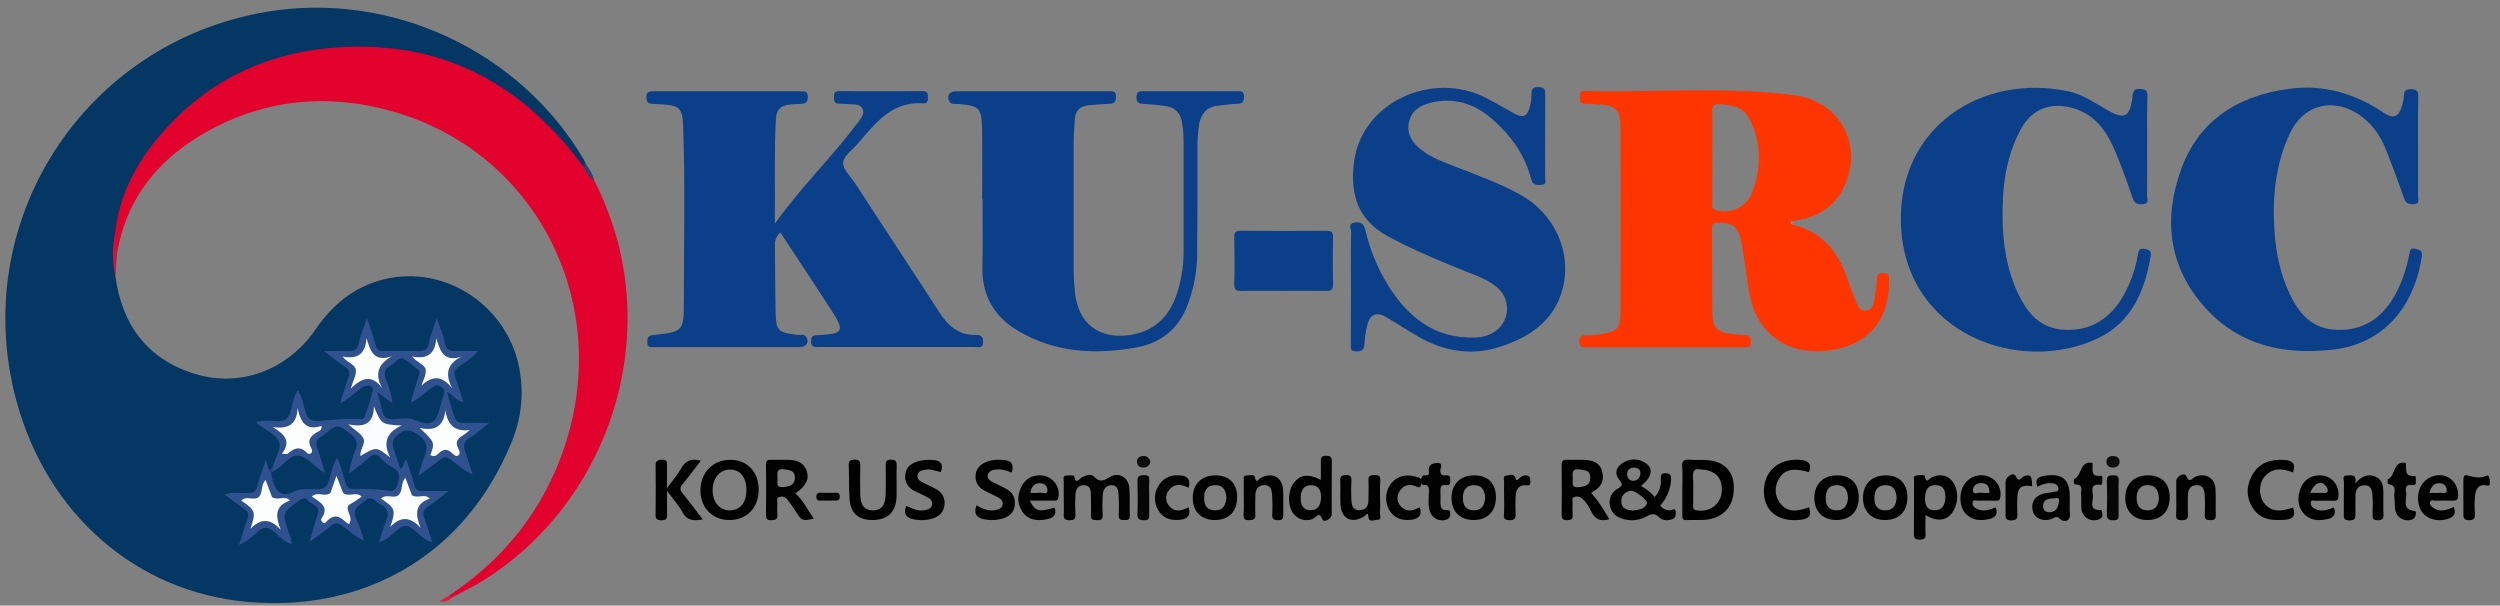 <svg width="161" height="39" viewBox="0 0 161 39" fill="none" xmlns="http://www.w3.org/2000/svg">
<rect x="0" y="0" width="161" height="39" fill="#808080" stroke="none"/>
<g clip-path="url(#clip0_267_35527)">
<path d="M7.431 17.798C7.864 20.936 9.492 23.14 12.562 24.081C15.498 24.981 18.542 23.816 20.33 21.203C21.42 19.611 22.821 18.461 24.709 17.992C28.701 17.001 32.772 19.744 33.469 23.855C33.736 25.382 33.567 26.954 32.981 28.389C29.978 35.834 23.386 39.41 15.983 38.766C8.771 38.14 3.045 33.114 1.064 25.84C-2.08 14.301 5.389 2.711 17.233 0.75C25.23 -0.575 33.51 3.303 37.601 10.287C37.652 10.376 37.687 10.474 37.726 10.568C37.781 10.693 37.709 10.747 37.601 10.779C37.329 10.763 37.225 10.537 37.1 10.356C35.458 8.11 33.316 6.275 30.844 4.997C28.946 4.026 26.879 3.43 24.756 3.241C21.361 2.906 18.133 3.483 15.141 5.074C11.439 7.045 8.772 9.933 7.719 14.113C7.626 14.478 7.594 14.852 7.527 15.222C7.413 16.075 7.381 16.938 7.431 17.798Z" fill="#043763"/>
<path d="M50.253 14.969C50.131 15.078 50.036 15.214 49.975 15.366C49.914 15.518 49.889 15.682 49.903 15.845C49.923 17.261 49.916 18.679 49.95 20.099C49.979 21.308 50.098 21.406 51.319 21.567C51.529 21.595 51.802 21.481 51.945 21.73C52.121 22.041 51.904 22.355 51.511 22.355C48.383 22.355 45.255 22.355 42.126 22.355C41.892 22.355 41.673 22.397 41.684 22.025C41.694 21.724 41.754 21.607 42.088 21.572C43.98 21.371 44.038 21.34 44.04 19.462C44.04 15.671 44.126 11.877 43.995 8.085C43.955 6.952 43.737 6.783 42.59 6.72L42.153 6.696C41.875 6.681 41.624 6.685 41.625 6.268C41.626 5.852 41.883 5.879 42.161 5.879C43.307 5.879 44.453 5.879 45.6 5.879H51.482C51.75 5.879 52.022 5.817 52.024 6.255C52.024 6.66 51.798 6.681 51.507 6.69C51.278 6.698 51.049 6.714 50.821 6.736C50.285 6.791 50 7.089 49.97 7.629C49.845 9.833 49.933 12.038 49.9 14.401C51.614 12.012 53.622 10.071 55.281 7.845C55.461 7.605 55.716 7.321 55.542 6.998C55.368 6.675 55.007 6.733 54.699 6.711C54.47 6.695 54.241 6.673 54.012 6.673C53.704 6.673 53.714 6.472 53.708 6.251C53.7 6.001 53.748 5.868 54.044 5.869C55.838 5.88 57.631 5.878 59.425 5.869C59.664 5.869 59.768 5.958 59.758 6.198C59.749 6.406 59.788 6.679 59.487 6.655C57.449 6.495 56.39 7.921 55.258 9.232C54.908 9.638 54.322 10.041 54.296 10.473C54.27 10.905 54.797 11.385 55.088 11.837C56.885 14.59 58.696 17.331 60.48 20.096C61.046 20.972 61.731 21.597 62.838 21.572C63.166 21.566 63.325 21.66 63.312 22.035C63.296 22.468 63.003 22.346 62.783 22.347C59.446 22.352 56.109 22.352 52.772 22.347C52.522 22.347 52.234 22.436 52.231 21.978C52.231 21.541 52.482 21.595 52.757 21.58C54.321 21.49 54.41 21.329 53.548 19.991C52.475 18.324 51.368 16.665 50.253 14.969Z" fill="#0B3F8A"/>
<path d="M7.408 15.072C7.658 12.617 8.75 10.532 10.318 8.698C13.158 5.377 16.81 3.521 21.136 3.103C27.972 2.443 33.345 5.095 37.422 10.535C37.471 10.6 37.529 10.66 37.582 10.724C37.933 10.921 37.984 11.349 38.259 11.6C38.967 12.99 39.513 14.457 39.886 15.972C41.837 24.142 38.272 32.906 31.142 37.37C30.48 37.784 29.765 38.12 29.081 38.496C28.938 38.538 28.904 38.473 28.932 38.346C32.512 35.968 35.041 32.77 36.387 28.674C39.434 19.398 34.477 9.779 25.279 7.172C21.108 5.992 17.059 6.373 13.259 8.516C10.187 10.251 8.128 12.771 7.533 16.348C7.182 15.958 7.406 15.505 7.408 15.072Z" fill="#E3012E"/>
<path d="M87.001 18.447C87.001 17.279 86.989 16.112 87.012 14.943C87.012 14.736 86.79 14.384 87.271 14.325C87.701 14.274 87.842 14.477 87.938 14.855C88.232 16.091 88.718 17.274 89.379 18.359C90.684 20.446 92.412 21.829 95.025 21.738C95.401 21.731 95.77 21.634 96.102 21.456C96.365 21.316 96.589 21.113 96.754 20.864C96.919 20.616 97.019 20.33 97.045 20.033C97.072 19.736 97.023 19.438 96.905 19.164C96.787 18.89 96.602 18.651 96.367 18.467C95.867 18.052 95.252 17.823 94.654 17.583C92.88 16.87 91.113 16.153 89.421 15.238C87.578 14.254 86.875 12.684 87.215 10.322C87.758 6.578 92.244 4.521 95.724 6.317C96.334 6.633 96.924 6.984 97.527 7.312C98.085 7.618 98.352 7.506 98.521 6.882C98.587 6.641 98.622 6.393 98.626 6.144C98.626 5.823 98.626 5.604 99.073 5.605C99.519 5.607 99.516 5.824 99.513 6.146C99.506 7.898 99.513 9.65 99.503 11.402C99.503 11.587 99.656 11.893 99.253 11.909C98.945 11.92 98.706 11.915 98.602 11.517C98.189 9.931 97.258 8.666 96.032 7.614C94.925 6.664 93.642 6.269 92.202 6.6C91.512 6.758 90.897 7.101 90.735 7.88C90.574 8.66 90.953 9.193 91.537 9.65C92.189 10.159 92.953 10.434 93.707 10.729C95.122 11.28 96.558 11.79 97.889 12.525C100.121 13.758 101.254 16.257 100.628 18.616C100.078 20.69 98.483 21.725 96.588 22.337C94.767 22.925 93.004 22.631 91.352 21.689C90.647 21.287 89.975 20.829 89.271 20.424C88.62 20.048 88.205 20.24 88.043 20.976C87.951 21.36 87.893 21.753 87.871 22.148C87.857 22.532 87.704 22.626 87.336 22.63C86.913 22.63 86.997 22.373 86.996 22.138C86.999 20.907 87 19.676 87.001 18.447Z" fill="#0B3F8A"/>
<path d="M138.277 9.485C138.277 10.527 138.286 11.57 138.27 12.613C138.27 12.802 138.43 13.108 138.041 13.146C137.71 13.18 137.471 13.146 137.336 12.743C136.977 11.68 136.595 10.616 136.151 9.591C135.605 8.329 134.808 7.285 133.376 6.929C131.984 6.581 130.833 7.054 130.15 8.305C129.149 10.134 128.931 12.137 128.968 14.174C128.997 15.788 129.249 17.37 129.938 18.85C130.519 20.091 131.315 21.102 132.816 21.228C134.443 21.361 135.683 20.688 136.57 19.331C137.127 18.448 137.501 17.462 137.67 16.432C137.728 16.116 137.764 15.953 138.171 16.038C138.546 16.118 138.546 16.251 138.49 16.575C138.107 18.791 137.238 20.766 135.132 21.774C130.135 24.171 122.637 21.575 122.419 14.382C122.23 8.125 127.698 4.709 133.212 5.884C134.188 6.091 134.987 6.69 135.839 7.159C136.8 7.686 137.143 7.52 137.311 6.408C137.362 6.07 137.296 5.678 137.873 5.733C138.196 5.764 138.3 5.841 138.295 6.166C138.268 7.276 138.277 8.381 138.277 9.485Z" fill="#0B3F8A"/>
<path d="M155.723 9.458C155.723 10.522 155.723 11.586 155.723 12.648C155.723 12.845 155.849 13.134 155.454 13.149C155.16 13.164 154.954 13.13 154.835 12.796C154.47 11.755 154.085 10.722 153.681 9.696C153.285 8.681 152.668 7.819 151.72 7.255C150.074 6.283 148.294 6.834 147.473 8.579C146.517 10.611 146.323 12.776 146.486 14.987C146.586 16.345 146.861 17.667 147.446 18.906C148.015 20.106 148.795 21.09 150.234 21.221C151.818 21.366 153.077 20.767 153.973 19.433C154.598 18.499 154.943 17.458 155.16 16.368C155.209 16.124 155.209 15.922 155.565 16.027C155.836 16.107 156.026 16.116 155.966 16.518C155.553 19.287 153.888 22.127 150.165 22.525C147.06 22.854 144.251 22.257 142.066 19.872C139.632 17.213 139.292 14.066 140.491 10.832C141.643 7.725 144.15 6.162 147.4 5.721C149.669 5.413 151.675 6.031 153.545 7.282C154.148 7.687 154.491 7.52 154.687 6.826C154.757 6.607 154.799 6.381 154.812 6.152C154.82 5.868 154.906 5.76 155.212 5.745C155.621 5.724 155.751 5.851 155.738 6.269C155.703 7.332 155.723 8.396 155.723 9.458Z" fill="#0B3F8A"/>
<path d="M63.252 12.789C63.252 11.287 63.276 9.785 63.244 8.284C63.215 6.931 63.069 6.812 61.727 6.699C61.515 6.682 61.248 6.765 61.119 6.502C60.955 6.165 61.159 5.876 61.571 5.876C62.989 5.876 64.406 5.876 65.826 5.876C67.682 5.876 69.537 5.876 71.393 5.876C71.656 5.876 71.878 5.847 71.872 6.244C71.872 6.579 71.747 6.674 71.434 6.683C70.999 6.696 70.558 6.742 70.126 6.777C69.532 6.825 69.228 7.141 69.214 7.746C69.203 8.182 69.144 8.622 69.143 9.056C69.137 11.87 69.137 14.685 69.143 17.498C69.143 17.935 69.184 18.375 69.225 18.807C69.419 20.857 70.818 21.901 72.854 21.56C74.495 21.285 75.393 20.238 75.85 18.736C76.106 17.877 76.232 16.984 76.225 16.087C76.225 13.835 76.225 11.582 76.225 9.33C76.236 8.83 76.198 8.33 76.114 7.837C76.006 7.274 75.682 6.937 75.138 6.846C74.626 6.76 74.104 6.721 73.585 6.684C73.307 6.664 73.183 6.571 73.188 6.268C73.193 5.965 73.287 5.87 73.588 5.871C75.631 5.881 77.674 5.881 79.719 5.871C79.954 5.871 80.115 5.89 80.111 6.198C80.111 6.486 80.075 6.668 79.722 6.683C79.266 6.701 78.811 6.76 78.356 6.82C77.681 6.907 77.355 7.343 77.23 7.977C77.142 8.533 77.104 9.096 77.118 9.659C77.118 11.931 77.118 14.204 77.099 16.476C77.076 17.498 76.887 18.509 76.541 19.471C75.986 21.097 74.855 22.073 73.181 22.376C70.553 22.853 67.985 22.712 65.615 21.339C64.03 20.419 63.22 19.031 63.267 17.158C63.303 15.699 63.274 14.239 63.274 12.778L63.252 12.789Z" fill="#0B3F8A"/>
<path d="M82.669 18.73C81.775 18.73 80.88 18.716 79.986 18.736C79.637 18.745 79.467 18.699 79.486 18.277C79.52 17.276 79.508 16.275 79.486 15.284C79.486 14.955 79.583 14.861 79.91 14.863C81.739 14.877 83.57 14.875 85.4 14.863C85.697 14.863 85.855 14.907 85.848 15.262C85.826 16.281 85.826 17.3 85.848 18.318C85.848 18.657 85.722 18.739 85.415 18.734C84.5 18.719 83.585 18.73 82.669 18.73Z" fill="#0B3F8B"/>
<path d="M68.505 32.042C68.505 31.688 68.505 31.335 68.505 30.981C68.505 30.856 68.43 30.657 68.645 30.629C68.826 30.605 69.169 30.612 69.174 30.645C69.269 31.26 69.516 30.819 69.695 30.728C69.951 30.597 70.281 30.499 70.46 30.694C70.854 31.123 71.118 30.927 71.519 30.694C72.062 30.383 72.681 30.769 72.729 31.409C72.776 32.008 72.736 32.614 72.757 33.217C72.767 33.514 72.588 33.485 72.395 33.491C72.203 33.497 72.037 33.477 72.047 33.201C72.067 32.764 72.065 32.327 72.041 31.891C72.021 31.578 71.974 31.221 71.541 31.247C71.155 31.271 71.04 31.584 71.013 31.909C70.988 32.326 70.988 32.744 71.013 33.161C71.029 33.452 70.904 33.51 70.648 33.497C70.426 33.486 70.238 33.497 70.254 33.181C70.277 32.744 70.254 32.305 70.254 31.87C70.254 31.558 70.208 31.259 69.814 31.245C69.42 31.231 69.278 31.529 69.257 31.862C69.232 32.279 69.232 32.696 69.257 33.113C69.273 33.407 69.186 33.506 68.882 33.504C68.577 33.501 68.484 33.397 68.506 33.104C68.521 32.75 68.505 32.397 68.505 32.042Z" fill="#010101"/>
<path d="M45.129 29.672C44.722 30.197 44.36 30.698 43.96 31.173C43.774 31.393 43.778 31.541 43.953 31.758C44.383 32.289 44.791 32.84 45.263 33.453C44.706 33.533 44.281 33.569 43.972 33.018C43.721 32.558 43.358 32.157 42.961 31.614C42.961 32.211 42.944 32.662 42.961 33.115C42.974 33.403 42.903 33.511 42.585 33.509C42.267 33.508 42.21 33.369 42.22 33.095C42.231 32.074 42.237 31.053 42.22 30.032C42.212 29.701 42.315 29.614 42.64 29.606C43.029 29.598 42.952 29.837 42.953 30.053C42.953 30.462 42.953 30.87 42.953 31.437C43.32 30.937 43.629 30.575 43.86 30.173C44.143 29.685 44.5 29.483 45.129 29.672Z" fill="#020202"/>
<path d="M57.738 31.06C57.738 31.373 57.747 31.686 57.738 31.997C57.705 32.972 57.172 33.484 56.197 33.489C55.243 33.489 54.756 33.039 54.703 32.044C54.666 31.359 54.69 30.667 54.658 29.985C54.643 29.675 54.753 29.61 55.045 29.6C55.385 29.593 55.407 29.754 55.401 30.017C55.39 30.642 55.381 31.268 55.401 31.894C55.425 32.561 55.691 32.861 56.208 32.867C56.725 32.873 57.001 32.584 57.031 31.914C57.059 31.288 57.043 30.662 57.039 30.037C57.039 29.799 57.011 29.608 57.372 29.6C57.763 29.59 57.747 29.794 57.747 30.062C57.731 30.395 57.738 30.727 57.738 31.06Z" fill="#010101"/>
<path d="M62.884 32.545C63.259 32.766 63.664 32.937 64.12 32.848C64.333 32.806 64.529 32.723 64.569 32.48C64.607 32.258 64.444 32.127 64.284 32.037C63.992 31.877 63.681 31.755 63.391 31.595C62.993 31.376 62.781 31.041 62.829 30.57C62.876 30.1 63.204 29.857 63.62 29.709C63.899 29.623 64.192 29.59 64.484 29.612C64.985 29.624 65.36 29.749 65.154 30.436C64.814 30.3 64.447 30.179 64.061 30.253C63.853 30.293 63.643 30.365 63.611 30.614C63.582 30.834 63.746 30.954 63.915 31.042C64.228 31.206 64.557 31.34 64.861 31.516C65.264 31.752 65.409 32.128 65.345 32.583C65.286 33 65.016 33.236 64.637 33.372C64.28 33.493 63.899 33.525 63.527 33.467C62.989 33.397 62.66 33.181 62.884 32.545Z" fill="#020202"/>
<path d="M58.36 32.576C58.723 32.733 59.073 32.923 59.486 32.863C59.72 32.829 59.959 32.784 60.022 32.521C60.084 32.259 59.896 32.105 59.679 31.997C59.42 31.872 59.156 31.747 58.898 31.622C58.467 31.401 58.246 31.052 58.3 30.561C58.353 30.069 58.675 29.855 59.098 29.711C59.418 29.62 59.752 29.591 60.083 29.626C60.542 29.649 60.783 29.84 60.593 30.403C60.277 30.339 59.951 30.186 59.606 30.246C59.376 30.286 59.137 30.326 59.089 30.607C59.047 30.857 59.246 30.982 59.428 31.076C59.72 31.231 60.032 31.35 60.317 31.518C60.502 31.616 60.652 31.772 60.742 31.962C60.832 32.151 60.858 32.365 60.817 32.571C60.755 33.009 60.477 33.256 60.066 33.39C59.688 33.508 59.287 33.531 58.898 33.457C58.407 33.371 58.138 33.136 58.36 32.576Z" fill="#020202"/>
<path d="M116.498 32.668C116.725 33.294 116.393 33.439 115.873 33.484C114.484 33.609 113.606 32.908 113.594 31.651C113.583 30.362 114.532 29.523 115.875 29.61C116.412 29.645 116.711 29.815 116.501 30.409C115.536 30.126 114.949 30.223 114.605 30.767C114.277 31.284 114.255 31.853 114.605 32.354C115.105 33.072 115.812 32.916 116.498 32.668Z" fill="#010101"/>
<path d="M147.672 30.425C146.985 30.157 146.342 30.101 145.828 30.708C145.468 31.134 145.452 31.887 145.773 32.347C146.284 33.069 146.981 32.903 147.668 32.69C147.876 33.213 147.668 33.428 147.168 33.471C146.346 33.542 145.562 33.48 145.074 32.703C144.641 32.013 144.65 31.271 145.052 30.575C145.508 29.782 146.259 29.561 147.13 29.621C147.614 29.652 147.869 29.836 147.672 30.425Z" fill="#010101"/>
<path d="M140.151 31.993C140.151 31.66 140.145 31.326 140.151 30.992C140.157 30.658 140.688 30.401 140.795 30.655C141.011 31.166 141.193 30.781 141.363 30.708C142.009 30.43 142.625 30.756 142.675 31.459C142.716 32.018 142.675 32.585 142.697 33.143C142.707 33.417 142.62 33.502 142.346 33.497C142.072 33.492 141.97 33.432 141.987 33.15C142.009 32.754 142.009 32.358 141.987 31.963C141.967 31.633 141.944 31.244 141.479 31.246C141.013 31.249 140.895 31.568 140.898 31.971C140.898 32.346 140.884 32.721 140.904 33.097C140.918 33.38 140.848 33.504 140.529 33.502C140.21 33.501 140.123 33.422 140.143 33.118C140.17 32.744 140.151 32.367 140.151 31.993Z" fill="#010101"/>
<path d="M80.101 32.022C80.101 31.668 80.094 31.314 80.101 30.96C80.101 30.834 80.024 30.631 80.256 30.628C80.449 30.628 80.771 30.512 80.811 30.721C80.902 31.196 81.053 30.855 81.18 30.784C81.923 30.374 82.593 30.723 82.633 31.565C82.656 32.085 82.633 32.606 82.643 33.126C82.643 33.366 82.621 33.501 82.317 33.501C82.013 33.501 81.916 33.416 81.933 33.112C81.956 32.695 81.952 32.277 81.923 31.861C81.902 31.538 81.814 31.211 81.385 31.242C81.01 31.27 80.852 31.526 80.846 31.882C80.846 32.297 80.823 32.715 80.846 33.133C80.867 33.471 80.696 33.487 80.433 33.497C80.15 33.509 80.074 33.406 80.088 33.139C80.115 32.773 80.101 32.397 80.101 32.022Z" fill="#010101"/>
<path d="M151.674 31.119C152.124 30.649 152.506 30.501 152.972 30.693C153.437 30.886 153.482 31.309 153.489 31.736C153.496 32.194 153.472 32.652 153.496 33.112C153.511 33.411 153.424 33.508 153.121 33.505C152.818 33.503 152.785 33.371 152.793 33.13C152.806 32.713 152.816 32.295 152.787 31.878C152.763 31.561 152.677 31.226 152.254 31.253C151.831 31.279 151.693 31.557 151.691 31.936C151.688 32.315 151.682 32.687 151.691 33.062C151.697 33.332 151.701 33.518 151.315 33.516C150.93 33.515 150.932 33.337 150.94 33.063C150.95 32.398 150.934 31.732 150.95 31.061C150.95 30.895 150.803 30.608 151.181 30.617C151.449 30.619 151.792 30.521 151.674 31.119Z" fill="black"/>
<path d="M88.876 32.08C88.876 32.392 88.896 32.706 88.867 33.015C88.851 33.18 89.034 33.495 88.668 33.477C88.483 33.467 88.145 33.705 88.115 33.227C88.095 32.922 87.959 33.188 87.901 33.227C87.055 33.767 86.37 33.433 86.323 32.437C86.301 31.936 86.336 31.436 86.313 30.935C86.3 30.639 86.439 30.605 86.689 30.596C86.975 30.587 87.04 30.7 87.029 30.959C87.007 31.376 87.007 31.794 87.029 32.21C87.049 32.528 87.122 32.861 87.547 32.854C87.973 32.846 88.128 32.587 88.128 32.198C88.128 31.781 88.152 31.364 88.128 30.947C88.102 30.595 88.292 30.607 88.542 30.597C88.817 30.586 88.906 30.675 88.891 30.949C88.86 31.331 88.876 31.706 88.876 32.08Z" fill="black"/>
<path d="M134.752 29.808C134.821 30.176 134.56 30.732 135.299 30.641C135.432 30.626 135.385 30.844 135.393 30.96C135.4 31.077 135.393 31.251 135.227 31.224C134.665 31.142 134.726 31.539 134.782 31.84C134.857 32.216 134.419 32.906 135.329 32.841C135.361 32.931 135.383 33.023 135.394 33.118C135.425 33.295 135.318 33.382 135.175 33.446C135.061 33.493 134.937 33.514 134.813 33.507C134.69 33.5 134.569 33.465 134.461 33.405C134.353 33.345 134.259 33.261 134.188 33.16C134.117 33.058 134.069 32.942 134.049 32.82C134.009 32.492 134.049 32.156 134.021 31.819C134.005 31.569 134.183 31.213 133.674 31.202C133.496 31.202 133.548 30.853 133.576 30.844C134.094 30.644 133.905 29.66 134.752 29.808Z" fill="#030303"/>
<path d="M91.642 30.622C91.801 30.589 92.072 30.696 92.018 30.372C91.944 29.91 92.276 29.824 92.579 29.817C92.969 29.808 92.749 30.148 92.756 30.317C92.769 30.586 92.891 30.639 93.106 30.61C93.382 30.574 93.402 30.735 93.401 30.947C93.399 31.158 93.356 31.273 93.125 31.238C92.795 31.188 92.75 31.372 92.766 31.641C92.782 31.891 92.766 32.142 92.766 32.392C92.766 32.642 92.838 32.87 93.142 32.851C93.338 32.839 93.392 32.887 93.392 33.075C93.405 33.157 93.389 33.241 93.346 33.312C93.303 33.383 93.237 33.436 93.158 33.462C93.051 33.501 92.937 33.518 92.823 33.511C92.71 33.504 92.599 33.474 92.497 33.422C92.396 33.37 92.306 33.298 92.234 33.21C92.162 33.122 92.109 33.02 92.078 32.91C91.953 32.481 92.01 32.04 92.025 31.608C92.035 31.288 91.909 31.204 91.631 31.233C91.451 31.022 91.48 30.825 91.642 30.622Z" fill="#020202"/>
<path d="M154.931 29.807C154.994 30.164 154.786 30.716 155.513 30.656C155.628 30.647 155.567 30.906 155.577 31.05C155.591 31.226 155.465 31.255 155.327 31.235C154.951 31.177 154.899 31.409 154.951 31.682C155.044 32.125 154.601 32.818 155.528 32.911C155.627 32.921 155.635 33.37 155.299 33.47C155.191 33.506 155.076 33.519 154.962 33.507C154.848 33.495 154.738 33.459 154.639 33.401C154.541 33.343 154.456 33.265 154.39 33.172C154.324 33.078 154.278 32.972 154.257 32.859C154.201 32.578 154.233 32.28 154.194 31.993C154.156 31.707 154.406 31.276 153.842 31.186C153.716 31.167 153.761 30.873 153.788 30.861C154.292 30.633 154.086 29.665 154.931 29.807Z" fill="#020202"/>
<path d="M76.548 31.416C76.092 31.188 75.645 31.108 75.296 31.548C75.17 31.691 75.1 31.875 75.1 32.066C75.1 32.257 75.17 32.441 75.296 32.583C75.659 33.014 76.107 32.896 76.548 32.669C76.738 33.295 76.366 33.455 75.873 33.484C75.316 33.517 74.843 33.333 74.57 32.816C74.425 32.562 74.359 32.27 74.378 31.978C74.398 31.685 74.504 31.405 74.682 31.173C75.028 30.685 75.549 30.547 76.116 30.63C76.519 30.685 76.681 30.941 76.548 31.416Z" fill="#030303"/>
<path d="M91.508 31.239C91.473 31.417 91.366 31.407 91.238 31.343C90.801 31.127 90.416 31.218 90.149 31.607C90.042 31.752 89.988 31.929 89.996 32.108C90.005 32.288 90.076 32.459 90.197 32.592C90.518 32.961 90.923 32.93 91.323 32.717C91.36 32.701 91.398 32.688 91.437 32.677C91.617 33.244 91.297 33.441 90.811 33.481C90.233 33.527 89.744 33.349 89.447 32.812C89.306 32.546 89.245 32.244 89.272 31.943C89.299 31.642 89.412 31.356 89.599 31.118C90.007 30.625 90.614 30.492 91.351 30.749C91.596 30.858 91.617 31.029 91.508 31.239Z" fill="#030303"/>
<path d="M130.867 31.316C130.199 31.199 129.944 31.386 129.914 32.014C129.897 32.346 129.901 32.678 129.914 33.015C129.924 33.3 129.947 33.516 129.519 33.516C129.124 33.507 129.155 33.307 129.158 33.049C129.158 32.384 129.158 31.72 129.158 31.055C129.158 30.68 129.668 30.385 129.803 30.656C130.022 31.104 130.139 30.782 130.304 30.698C130.733 30.489 130.881 30.634 130.867 31.316Z" fill="#020202"/>
<path d="M96.864 31.994C96.864 31.683 96.851 31.369 96.864 31.059C96.873 30.912 96.764 30.66 96.977 30.639C97.189 30.618 97.477 30.438 97.602 30.79C97.629 30.863 97.624 30.964 97.74 30.897C97.805 30.846 97.868 30.793 97.928 30.735C97.99 30.68 98.066 30.642 98.148 30.625C98.23 30.608 98.315 30.612 98.394 30.638C98.567 30.7 98.544 30.867 98.553 31.007C98.562 31.147 98.553 31.284 98.323 31.257C97.746 31.195 97.621 31.58 97.605 32.038C97.592 32.391 97.586 32.746 97.605 33.098C97.621 33.386 97.54 33.498 97.229 33.498C96.919 33.498 96.828 33.414 96.854 33.113C96.881 32.744 96.864 32.368 96.864 31.994Z" fill="#030303"/>
<path d="M158.641 32.033C158.641 31.658 158.648 31.283 158.641 30.907C158.641 30.705 158.694 30.556 158.913 30.614C159.319 30.723 159.689 30.845 160.127 30.636C160.32 30.544 160.336 30.872 160.341 31.055C160.346 31.238 160.341 31.305 160.105 31.259C159.604 31.163 159.436 31.519 159.394 31.918C159.358 32.312 159.354 32.709 159.383 33.103C159.398 33.399 159.314 33.495 159.007 33.498C158.701 33.5 158.632 33.373 158.642 33.091C158.654 32.742 158.641 32.388 158.641 32.033Z" fill="#010101"/>
<path d="M74.009 32.009C74.009 32.362 74.009 32.715 74.009 33.068C74.009 33.298 74.055 33.516 73.683 33.503C73.376 33.493 73.237 33.439 73.251 33.093C73.277 32.387 73.275 31.68 73.251 30.976C73.24 30.648 73.385 30.608 73.658 30.6C73.93 30.593 74.033 30.664 74.013 30.945C73.992 31.302 74.009 31.656 74.009 32.009Z" fill="#060606"/>
<path d="M136.439 32.074C136.439 32.407 136.439 32.739 136.439 33.075C136.439 33.311 136.474 33.518 136.106 33.507C135.793 33.497 135.668 33.429 135.681 33.09C135.706 32.385 135.704 31.678 135.681 30.973C135.669 30.639 135.827 30.614 136.092 30.608C136.358 30.602 136.459 30.684 136.443 30.958C136.423 31.326 136.439 31.701 136.439 32.074Z" fill="#060606"/>
<path d="M53.285 32.239C53.14 32.239 52.993 32.239 52.848 32.239C52.703 32.239 52.575 32.224 52.571 32.014C52.566 31.804 52.649 31.725 52.858 31.733C53.149 31.745 53.44 31.733 53.734 31.733C53.888 31.733 54.068 31.687 54.082 31.956C54.097 32.25 53.918 32.238 53.724 32.235C53.575 32.238 53.43 32.239 53.285 32.239Z" fill="#040404"/>
<path d="M136.057 30.116C135.839 30.097 135.664 30.003 135.656 29.749C135.649 29.495 135.817 29.374 136.048 29.368C136.307 29.358 136.512 29.484 136.501 29.757C136.491 29.986 136.307 30.107 136.057 30.116Z" fill="#0D0D0D"/>
<path d="M74.084 29.708C74.08 29.812 74.037 29.911 73.963 29.985C73.89 30.059 73.791 30.103 73.687 30.108C73.457 30.13 73.272 30.046 73.227 29.799C73.182 29.553 73.333 29.406 73.563 29.369C73.82 29.328 73.996 29.458 74.084 29.708Z" fill="#0D0D0D"/>
<path d="M7.412 15.07C7.506 15.492 7.287 15.946 7.537 16.353L7.429 17.797C7.227 16.9 7.222 15.97 7.412 15.07Z" fill="#CC1641"/>
<path d="M38.263 11.605C37.88 11.433 37.779 11.042 37.586 10.729C37.632 10.677 37.678 10.626 37.726 10.574C37.98 10.874 38.163 11.226 38.263 11.605Z" fill="#2A436D"/>
<path d="M28.935 38.352L29.084 38.502C28.983 38.603 28.857 38.676 28.719 38.713C28.581 38.751 28.435 38.751 28.297 38.715L28.935 38.352Z" fill="#EA153F"/>
<path d="M115.412 14.463C115.263 14.487 115.095 14.463 115.11 14.295C115.119 14.186 115.299 14.215 115.412 14.239V14.463Z" fill="#FE9B81"/>
<path d="M17.56 30.112C17.675 29.527 18.186 28.917 17.946 28.403C17.725 27.936 17.07 27.671 16.617 27.316C16.572 27.271 16.53 27.223 16.492 27.172C16.957 27.047 17.406 27.094 17.838 27.12C18.355 27.153 18.589 26.94 18.714 26.461C18.825 26.026 18.907 25.573 19.171 25.121C19.486 25.562 19.532 26.063 19.671 26.521C19.796 26.941 20.002 27.147 20.47 27.115C21.358 27.047 22.248 26.933 23.144 26.99C23.269 26.998 23.43 26.983 23.473 26.859C23.684 26.296 23.863 25.722 24.007 25.138C24.071 24.843 23.624 24.73 23.299 24.961C22.862 25.268 22.492 25.67 21.899 25.973C22.099 25.347 22.25 24.82 22.444 24.304C22.561 23.993 22.492 23.803 22.221 23.627C21.81 23.35 21.423 23.036 20.854 22.611C21.492 22.611 21.952 22.596 22.41 22.611C22.786 22.627 23.017 22.546 23.104 22.102C23.206 21.583 23.429 21.088 23.632 20.488C23.836 21.114 24.043 21.64 24.171 22.183C24.254 22.528 24.421 22.612 24.739 22.608C25.49 22.599 26.241 22.596 26.991 22.608C27.332 22.614 27.515 22.523 27.597 22.149C27.714 21.625 27.921 21.122 28.129 20.491C28.331 21.085 28.555 21.567 28.647 22.074C28.735 22.548 28.977 22.631 29.384 22.609C29.82 22.587 30.26 22.609 30.788 22.609C30.385 23.07 29.935 23.343 29.512 23.644C29.273 23.814 29.201 23.983 29.31 24.27C29.504 24.789 29.657 25.325 29.845 25.904C29.408 25.813 29.19 25.486 28.777 25.223C28.961 25.849 29.104 26.342 29.252 26.833C29.343 27.135 29.547 27.25 29.866 27.238C30.355 27.219 30.847 27.238 31.506 27.238C31.006 27.63 30.658 27.961 30.255 28.19C29.852 28.419 29.83 28.691 29.955 29.066C30.112 29.538 30.261 30.011 30.439 30.558C29.868 30.316 29.485 29.915 29.049 29.601C28.786 29.413 28.599 29.397 28.344 29.601C27.926 29.938 27.481 30.241 26.931 30.644C27.088 30.151 27.182 29.776 27.326 29.424C27.585 28.813 27.513 28.394 26.904 27.981C26.368 27.62 26.018 27.632 25.562 28.045C25.44 28.138 25.352 28.268 25.312 28.416C25.271 28.564 25.281 28.721 25.338 28.863C25.477 29.298 25.619 29.732 25.771 30.201C26.037 30.076 25.96 29.754 26.159 29.583C26.336 30.122 26.544 30.645 26.672 31.189C26.754 31.529 26.923 31.628 27.234 31.62C27.726 31.609 28.217 31.62 28.884 31.62C28.357 32.024 27.989 32.351 27.578 32.609C27.242 32.819 27.203 33.039 27.328 33.386C27.515 33.866 27.659 34.363 27.845 34.928C27.294 34.784 26.998 34.388 26.644 34.112C26.268 33.816 26.018 33.764 25.626 34.093C25.275 34.387 24.959 34.765 24.411 34.932C24.56 34.465 24.651 34.036 24.831 33.65C25.081 33.102 25.013 32.716 24.448 32.444C24.157 32.303 23.956 31.875 23.543 32.215C23.155 32.532 22.616 32.745 22.963 33.44C23.166 33.844 23.263 34.299 23.431 34.807C22.856 34.575 22.479 34.167 22.041 33.856C21.782 33.674 21.596 33.641 21.337 33.856C20.921 34.197 20.473 34.498 19.94 34.889C20.132 34.233 20.264 33.68 20.456 33.147C20.678 32.521 20.05 32.521 19.83 32.233C19.634 31.983 19.43 32.108 19.196 32.277C18.183 33.028 18.181 33.017 18.556 34.194C18.643 34.465 18.797 34.72 18.779 35.048C18.288 34.89 17.977 34.508 17.615 34.221C17.254 33.933 17.016 33.9 16.648 34.204C16.28 34.508 15.954 34.862 15.397 35.089C15.589 34.493 15.742 33.963 15.932 33.45C16.046 33.147 15.996 32.949 15.721 32.769C15.308 32.494 14.92 32.181 14.453 31.833C14.996 31.679 15.482 31.757 15.955 31.758C16.33 31.758 16.507 31.649 16.59 31.257C16.703 30.737 16.917 30.239 17.122 29.631L17.309 30.256C17.395 30.341 17.474 30.433 17.543 30.533C17.631 30.698 17.702 30.871 17.755 31.051C17.938 31.568 18.198 31.758 18.69 31.558C19.157 31.38 19.658 31.312 20.155 31.36C20.72 31.395 21.01 31.148 21.119 30.615C21.178 30.308 21.272 30.009 21.401 29.723C21.462 29.592 21.526 29.448 21.711 29.467C21.855 29.482 21.914 29.601 21.961 29.717C22.102 30.065 22.213 30.423 22.295 30.789C22.405 31.189 22.646 31.375 23.067 31.36C23.63 31.331 24.193 31.364 24.748 31.46C25.023 31.511 25.294 31.48 25.415 31.151C25.536 30.822 25.579 30.541 25.243 30.321C25.21 30.299 25.18 30.269 25.147 30.242C23.896 29.241 24.236 29.373 23.157 30.186C22.947 30.345 22.708 30.642 22.46 30.483C22.213 30.324 22.417 29.982 22.472 29.732C22.543 29.449 22.63 29.171 22.735 28.898C22.845 28.577 22.752 28.352 22.495 28.135C21.807 27.552 21.219 27.622 20.677 28.368C20.537 28.561 20.565 28.758 20.616 28.964C20.697 29.286 20.825 29.597 20.911 29.918C20.963 30.109 21.113 30.351 20.894 30.489C20.695 30.614 20.507 30.413 20.342 30.299C20.115 30.151 19.898 29.989 19.692 29.812C19.33 29.484 19.018 29.539 18.64 29.818C18.307 30.069 18.042 30.488 17.525 30.398C17.494 30.354 17.481 30.301 17.487 30.248C17.494 30.195 17.52 30.147 17.56 30.112Z" fill="#2F528E"/>
<path d="M17.44 30.489C17.396 30.464 17.361 30.427 17.339 30.383C17.317 30.338 17.308 30.288 17.315 30.238L17.565 30.113C17.565 30.201 17.565 30.288 17.565 30.376C17.579 30.475 17.544 30.521 17.44 30.489Z" fill="#1D467C"/>
<path d="M121.276 17.589C120.919 17.589 120.886 17.74 120.871 18.034C120.844 18.491 120.784 18.945 120.692 19.393C120.636 19.675 120.54 19.977 120.164 19.997C119.789 20.017 119.651 19.746 119.539 19.472C119.301 18.874 119.096 18.262 118.864 17.662C118.239 16.035 117.187 14.848 115.406 14.464C115.297 14.389 115.294 14.314 115.406 14.24C116.901 14.05 118.118 13.421 118.777 11.995C120.004 9.336 118.503 6.508 115.537 6.128C111.058 5.554 106.545 5.971 102.049 5.86C101.772 5.854 101.741 6.005 101.758 6.214C101.775 6.403 101.673 6.661 102.009 6.677L102.759 6.71C104.081 6.766 104.354 7 104.36 8.306C104.379 12.181 104.379 16.057 104.36 19.933C104.36 21.201 104.189 21.357 102.963 21.543C102.715 21.58 102.464 21.597 102.213 21.593C101.927 21.593 101.695 21.566 101.703 21.995C101.711 22.385 101.919 22.361 102.18 22.361C105.556 22.361 108.932 22.361 112.308 22.361C112.54 22.361 112.761 22.402 112.758 22.031C112.758 21.718 112.679 21.576 112.345 21.581C112.074 21.57 111.804 21.545 111.536 21.506C110.639 21.422 110.294 21.114 110.276 20.207C110.243 18.373 110.265 16.539 110.251 14.701C110.251 14.435 110.323 14.35 110.6 14.342C111.533 14.314 111.951 14.583 112.131 15.522C112.339 16.604 112.457 17.703 112.64 18.79C113.081 21.408 114.979 22.851 117.617 22.589C120.227 22.33 121.701 20.661 121.656 18.034C121.661 17.748 121.642 17.586 121.276 17.589ZM112.857 12.342C112.69 12.812 112.346 13.198 111.898 13.417C111.451 13.636 110.935 13.671 110.461 13.514C110.177 13.43 110.274 13.227 110.271 13.064C110.263 12.063 110.271 11.062 110.271 10.068C110.271 9.111 110.296 8.153 110.261 7.197C110.245 6.756 110.406 6.696 110.794 6.716C112.089 6.8 112.552 7.136 112.974 8.372C113.428 9.709 113.343 11.038 112.857 12.342Z" fill="#FE3401"/>
<path d="M107.915 32.994C107.915 32.664 107.709 32.848 107.582 32.859C107.456 32.874 107.327 32.854 107.211 32.8C107.095 32.747 106.996 32.663 106.924 32.557C107.339 32.089 107.584 31.495 107.62 30.87C107.629 30.634 107.572 30.485 107.276 30.477C106.979 30.47 106.945 30.586 106.958 30.838C106.976 31.049 106.951 31.262 106.885 31.463C106.818 31.664 106.71 31.849 106.569 32.007C106.316 31.718 106.014 31.476 105.678 31.292C106.38 30.747 106.499 30.189 106.007 29.847C105.788 29.683 105.523 29.592 105.249 29.588C104.976 29.584 104.708 29.666 104.484 29.823C104.072 30.087 103.953 30.525 104.276 30.893C104.599 31.261 104.401 31.331 104.127 31.501C103.956 31.604 103.821 31.758 103.74 31.94C103.659 32.123 103.636 32.326 103.674 32.522C103.7 32.72 103.782 32.905 103.911 33.057C104.04 33.208 104.211 33.319 104.401 33.376C104.655 33.474 104.926 33.517 105.197 33.502C105.469 33.487 105.734 33.414 105.974 33.288C106.31 33.11 106.542 32.996 106.862 33.323C107.064 33.531 107.387 33.537 107.687 33.44C107.926 33.362 107.915 33.187 107.915 32.994ZM105.265 30.116C105.499 30.143 105.657 30.241 105.64 30.505C105.64 30.567 105.628 30.628 105.603 30.685C105.579 30.742 105.543 30.794 105.498 30.837C105.454 30.88 105.401 30.913 105.343 30.935C105.285 30.957 105.223 30.967 105.161 30.964C104.921 30.964 104.771 30.738 104.786 30.488C104.809 30.209 105.016 30.117 105.265 30.11V30.116ZM106.068 32.403C105.933 32.811 105.526 32.822 105.192 32.875C104.761 32.866 104.404 32.75 104.411 32.263C104.411 31.894 104.669 31.659 105.037 31.606C105.27 31.566 106.13 32.214 106.068 32.397V32.403Z" fill="#010101"/>
<path d="M47.058 29.613C45.923 29.599 45.113 30.414 45.109 31.578C45.109 32.693 45.873 33.485 46.959 33.491C48.085 33.491 48.846 32.719 48.858 31.561C48.871 30.402 48.146 29.628 47.058 29.613ZM46.959 32.867C46.319 32.852 45.87 32.285 45.893 31.522C45.915 30.759 46.376 30.228 47.033 30.24C47.69 30.253 48.078 30.755 48.07 31.591C48.061 32.399 47.643 32.882 46.959 32.866V32.867Z" fill="#010101"/>
<path d="M111.65 31.204C111.587 30.328 111.032 29.759 110.076 29.643C109.664 29.593 109.241 29.643 108.825 29.605C108.449 29.574 108.299 29.666 108.333 30.073C108.372 30.55 108.342 31.032 108.342 31.511C108.342 32.053 108.342 32.595 108.342 33.138C108.342 33.338 108.334 33.513 108.621 33.493C109.201 33.459 109.788 33.561 110.359 33.368C111.265 33.074 111.729 32.303 111.65 31.204ZM110.88 31.674C110.805 32.488 110.117 32.988 109.29 32.874C108.987 32.831 109.04 32.654 109.04 32.478C109.04 31.895 109.067 31.309 109.03 30.726C109.001 30.297 109.155 30.153 109.5 30.233C110.466 30.255 110.961 30.794 110.88 31.674Z" fill="black"/>
<path d="M51.224 31.77C51.921 31.285 52.141 30.847 51.94 30.301C51.711 29.683 51.169 29.614 50.608 29.609C50.317 29.609 50.025 29.622 49.733 29.609C49.44 29.597 49.322 29.637 49.328 29.967C49.351 31.027 49.345 32.086 49.328 33.144C49.328 33.41 49.391 33.505 49.671 33.501C49.952 33.497 50.099 33.436 50.065 33.119C50.044 32.892 50.044 32.663 50.065 32.436C50.079 32.288 49.956 32.081 50.182 32.007C50.271 31.974 50.368 31.97 50.46 31.996C50.551 32.022 50.633 32.076 50.691 32.151C50.895 32.41 51.083 32.684 51.263 32.96C51.648 33.555 51.638 33.557 52.41 33.406C52.025 32.859 51.747 32.25 51.224 31.77ZM50.434 31.367C49.909 31.41 50.104 31.04 50.07 30.833C50.062 30.494 49.971 30.152 50.5 30.225C50.852 30.273 51.192 30.301 51.192 30.749C51.192 31.237 50.851 31.336 50.434 31.37V31.367Z" fill="#010101"/>
<path d="M125.93 31.355C125.68 30.669 125.003 30.414 124.365 30.771C124.197 30.864 124.038 31.164 123.964 30.678C123.943 30.543 123.58 30.594 123.383 30.629C123.187 30.664 123.266 30.864 123.265 30.992C123.258 32.118 123.265 33.245 123.255 34.361C123.255 34.654 123.323 34.755 123.63 34.752C123.937 34.75 124.028 34.649 124.005 34.355C123.983 33.979 124.005 33.604 124.005 33.168C124.815 33.669 125.507 33.519 125.846 32.809C125.96 32.586 126.026 32.341 126.04 32.091C126.055 31.841 126.017 31.59 125.93 31.355ZM124.57 32.857C124.069 32.845 123.96 32.461 123.97 32.068C123.98 31.624 124.123 31.224 124.686 31.242C125.187 31.259 125.28 31.618 125.286 32.071C125.252 32.476 125.127 32.869 124.57 32.857Z" fill="#010101"/>
<path d="M85.77 29.747C85.77 29.459 85.709 29.346 85.395 29.352C85.105 29.352 85.049 29.477 85.061 29.727C85.076 30.103 85.061 30.478 85.061 30.906C84.285 30.495 83.743 30.563 83.336 31.076C82.901 31.625 82.905 32.713 83.373 33.165C83.524 33.326 83.722 33.436 83.94 33.478C84.157 33.52 84.382 33.492 84.583 33.399C84.767 33.322 84.958 32.898 85.167 33.454C85.249 33.678 85.759 33.427 85.761 33.115C85.768 31.995 85.755 30.871 85.77 29.747ZM85.071 32.085C85.049 32.53 84.879 32.874 84.378 32.857C83.876 32.839 83.746 32.454 83.764 32.02C83.783 31.585 83.957 31.226 84.463 31.246C84.968 31.266 85.096 31.637 85.071 32.085Z" fill="#010101"/>
<path d="M121.413 30.613C120.537 30.625 119.982 31.177 119.977 32.057C119.972 32.938 120.531 33.498 121.414 33.49C122.298 33.483 122.835 32.936 122.837 32.039C122.84 31.142 122.318 30.602 121.413 30.613ZM121.394 32.866C120.894 32.852 120.707 32.539 120.71 32.083C120.712 31.626 120.87 31.253 121.413 31.244C121.956 31.235 122.116 31.595 122.145 32.078C122.096 32.523 121.945 32.88 121.394 32.863V32.866Z" fill="#010101"/>
<path d="M102.469 31.75C102.517 31.712 102.567 31.676 102.619 31.643C103.141 31.346 103.336 30.908 103.169 30.331C103.003 29.755 102.544 29.649 102.043 29.618C101.668 29.594 101.292 29.628 100.917 29.607C100.639 29.592 100.567 29.698 100.57 29.962C100.583 31.023 100.583 32.084 100.57 33.146C100.57 33.42 100.656 33.498 100.923 33.498C101.191 33.498 101.299 33.433 101.279 33.151C101.261 32.901 101.261 32.65 101.279 32.4C101.286 32.267 101.194 32.081 101.368 32.014C101.455 31.979 101.551 31.969 101.644 31.985C101.737 32.002 101.823 32.045 101.893 32.108C102.138 32.335 102.333 32.61 102.465 32.917C102.706 33.431 103.063 33.609 103.637 33.437C103.296 32.857 102.961 32.272 102.469 31.75ZM101.662 31.375C101.144 31.421 101.306 31.061 101.286 30.807C101.264 30.485 101.211 30.165 101.727 30.233C102.076 30.279 102.412 30.29 102.415 30.756C102.416 31.26 102.073 31.335 101.662 31.371V31.375Z" fill="#010101"/>
<path d="M118.305 30.613C117.398 30.613 116.833 31.188 116.844 32.096C116.855 32.951 117.398 33.485 118.258 33.49C119.165 33.49 119.716 32.929 119.704 32.001C119.694 31.119 119.184 30.613 118.305 30.613ZM118.255 32.866C117.755 32.847 117.573 32.53 117.577 32.075C117.581 31.619 117.746 31.249 118.288 31.244C118.83 31.239 118.986 31.603 119.012 32.082C118.961 32.523 118.805 32.885 118.255 32.863V32.866Z" fill="#010101"/>
<path d="M94.938 30.613C94.031 30.613 93.466 31.188 93.477 32.096C93.488 32.951 94.031 33.485 94.891 33.49C95.798 33.49 96.349 32.929 96.337 32.001C96.327 31.119 95.817 30.613 94.938 30.613ZM94.888 32.866C94.388 32.847 94.206 32.53 94.21 32.075C94.214 31.619 94.379 31.249 94.921 31.244C95.463 31.239 95.619 31.603 95.645 32.082C95.594 32.523 95.438 32.885 94.888 32.863V32.866Z" fill="#010101"/>
<path d="M138.315 30.613C137.433 30.613 136.879 31.168 136.867 32.046C136.856 32.925 137.412 33.491 138.294 33.49C139.176 33.489 139.722 32.943 139.728 32.05C139.734 31.131 139.219 30.607 138.315 30.613ZM138.328 32.866C137.827 32.876 137.618 32.593 137.599 32.125C137.576 31.571 137.85 31.235 138.324 31.241C138.759 31.241 139.017 31.529 139.032 32.089C138.998 32.467 138.883 32.853 138.328 32.863V32.866Z" fill="#010101"/>
<path d="M78.287 30.613C77.378 30.607 76.806 31.178 76.813 32.082C76.813 32.958 77.388 33.51 78.275 33.49C79.163 33.47 79.679 32.917 79.673 32.014C79.667 31.13 79.161 30.62 78.287 30.613ZM78.248 32.866C77.747 32.866 77.548 32.56 77.546 32.099C77.543 31.637 77.687 31.263 78.232 31.243C78.776 31.223 78.947 31.571 78.982 32.062C78.936 32.495 78.801 32.87 78.248 32.864V32.866Z" fill="#010101"/>
<path d="M156.829 32.242C157.204 32.235 157.58 32.226 157.955 32.242C158.228 32.255 158.304 32.158 158.304 31.888C158.304 30.911 157.428 30.328 156.537 30.727C155.858 31.031 155.552 31.833 155.809 32.636C156.017 33.288 156.706 33.621 157.487 33.456C157.936 33.361 158.218 33.167 158.024 32.646C157.58 32.852 157.128 33.015 156.674 32.684C156.562 32.602 156.443 32.467 156.503 32.315C156.564 32.162 156.715 32.245 156.829 32.242ZM156.453 31.742C156.579 31.29 156.786 31.072 157.178 31.126C157.235 31.13 157.291 31.145 157.341 31.172C157.392 31.198 157.437 31.234 157.473 31.278C157.51 31.322 157.537 31.373 157.553 31.428C157.568 31.483 157.573 31.541 157.566 31.598C157.545 31.848 157.316 31.723 157.173 31.735C156.955 31.755 156.73 31.74 156.457 31.74L156.453 31.742Z" fill="#020202"/>
<path d="M67.072 30.617C66.498 30.58 66.05 30.808 65.785 31.323C65.497 31.882 65.498 32.463 65.862 32.981C66.226 33.499 66.792 33.559 67.379 33.449C67.801 33.369 68.086 33.184 67.917 32.684C66.903 32.995 66.666 32.942 66.319 32.24C66.861 32.24 67.336 32.24 67.811 32.24C67.967 32.24 68.122 32.283 68.163 32.021C68.193 31.856 68.187 31.687 68.147 31.524C68.107 31.361 68.033 31.209 67.93 31.077C67.827 30.944 67.698 30.835 67.55 30.756C67.402 30.677 67.24 30.63 67.072 30.617ZM67.046 31.732C66.814 31.752 66.581 31.755 66.349 31.741C66.435 31.287 66.658 31.069 67.079 31.129C67.183 31.142 67.279 31.192 67.348 31.271C67.417 31.35 67.455 31.452 67.454 31.557C67.465 31.897 67.188 31.71 67.046 31.732Z" fill="#020202"/>
<path d="M127.753 30.616C127.493 30.582 127.229 30.628 126.995 30.748C126.762 30.868 126.571 31.056 126.447 31.287C126.145 31.794 126.196 32.647 126.558 33.05C126.98 33.518 127.523 33.561 128.104 33.426C128.489 33.337 128.695 33.149 128.525 32.675C128.077 32.855 127.661 32.986 127.24 32.726C127.173 32.695 127.117 32.644 127.08 32.58C127.042 32.516 127.025 32.442 127.03 32.368C127.066 32.151 127.26 32.249 127.384 32.243C127.759 32.229 128.135 32.243 128.51 32.243C128.65 32.243 128.773 32.268 128.816 32.047C128.847 31.882 128.845 31.713 128.807 31.549C128.77 31.386 128.699 31.232 128.599 31.098C128.499 30.963 128.373 30.851 128.227 30.768C128.081 30.685 127.92 30.634 127.753 30.616ZM127.559 31.733C127.38 31.696 127.039 31.917 127.059 31.546C127.071 31.261 127.333 31.095 127.642 31.114C128.002 31.137 128.122 31.365 128.122 31.74C127.935 31.755 127.747 31.753 127.56 31.733H127.559Z" fill="#010101"/>
<path d="M149.348 30.616C149.086 30.612 148.829 30.691 148.614 30.842C148.4 30.994 148.239 31.21 148.156 31.458C147.947 32.013 147.944 32.577 148.338 33.048C148.732 33.518 149.298 33.563 149.879 33.431C150.263 33.343 150.474 33.158 150.304 32.68C149.86 32.856 149.442 32.991 149.02 32.732C148.954 32.7 148.898 32.65 148.86 32.586C148.822 32.523 148.804 32.45 148.808 32.376C148.84 32.154 149.037 32.251 149.159 32.251C149.535 32.237 149.91 32.239 150.285 32.251C150.474 32.251 150.572 32.229 150.594 31.991C150.66 31.199 150.13 30.586 149.348 30.616ZM149.889 31.657C149.834 31.798 149.677 31.736 149.565 31.74C149.314 31.749 149.073 31.74 148.774 31.74C149.04 31.104 149.456 30.934 149.756 31.266C149.854 31.375 149.945 31.512 149.889 31.657Z" fill="#010101"/>
<path d="M133.303 33.074C133.269 32.724 133.303 32.367 133.296 32.013C133.29 30.843 132.805 30.454 131.637 30.647C131.229 30.714 131.035 30.872 131.209 31.356C131.557 31.173 131.891 31.062 132.255 31.137C132.339 31.147 132.417 31.187 132.474 31.25C132.53 31.314 132.561 31.395 132.562 31.48C132.562 31.703 132.364 31.649 132.244 31.678C132.022 31.73 131.787 31.733 131.569 31.794C131.011 31.953 130.76 32.42 130.925 32.952C131.064 33.4 131.594 33.61 132.115 33.425C132.303 33.358 132.438 33.166 132.688 33.443C132.817 33.587 133.359 33.676 133.303 33.074ZM132.602 32.297C132.549 32.64 132.449 32.955 132.027 32.988C131.755 33.008 131.566 32.863 131.574 32.595C131.592 32.094 131.995 32.117 132.345 32.087C132.533 32.033 132.632 32.098 132.602 32.297Z" fill="#020202"/>
<path d="M17.445 30.488L17.562 30.375L17.727 30.284C18.25 29.99 18.665 29.283 19.205 29.34C19.744 29.396 20.193 29.965 20.685 30.313C20.735 30.348 20.79 30.376 20.935 30.457C20.758 29.881 20.621 29.375 20.442 28.883C20.303 28.508 20.377 28.245 20.751 28.075C20.823 28.032 20.889 27.98 20.948 27.922C21.737 27.308 21.73 27.317 22.548 27.922C22.924 28.203 23.081 28.506 22.896 28.976C22.69 29.46 22.551 29.969 22.483 30.491C22.951 30.124 23.374 29.828 23.756 29.484C24.021 29.245 24.219 29.186 24.492 29.465C24.713 29.714 24.973 29.925 25.262 30.09C25.819 30.367 25.74 30.744 25.591 31.217C25.496 31.52 25.341 31.653 25.065 31.607C24.28 31.482 23.493 31.482 22.703 31.482C22.379 31.482 22.303 31.225 22.218 30.991C22.044 30.513 21.996 29.99 21.699 29.49C21.404 29.968 21.341 30.463 21.198 30.926C21.082 31.317 20.89 31.503 20.447 31.505C19.899 31.505 19.364 31.426 18.799 31.707C18.191 32.013 17.798 31.707 17.59 31.034C17.534 30.85 17.493 30.669 17.445 30.488Z" fill="#043763"/>
<path d="M24.297 25.244L25.272 25.965C25.217 25.46 25.084 24.966 24.879 24.501C24.714 24.077 24.692 23.765 25.173 23.534C25.439 23.408 25.656 22.997 25.94 23.101C26.315 23.238 26.623 23.56 26.941 23.818C27.115 23.955 26.985 24.127 26.941 24.277C26.782 24.809 26.616 25.338 26.44 25.926C26.971 25.726 27.269 25.334 27.659 25.073C27.91 24.909 28.091 24.685 28.423 24.915C28.754 25.145 28.578 25.379 28.505 25.63C28.433 25.88 28.369 26.109 28.304 26.349C28.037 27.333 27.678 27.448 26.702 27.046C26.327 26.891 25.836 26.959 25.404 26.998C24.904 27.045 24.685 26.82 24.59 26.373C24.523 26.03 24.416 25.696 24.297 25.244Z" fill="#043763"/>
<path d="M21.285 31.739L21.666 30.643L22.096 31.74C22.391 31.876 22.705 31.766 23.007 31.806C23.122 31.823 23.324 31.72 23.292 31.983C23.052 32.144 22.823 32.324 22.57 32.459C22.356 32.575 22.363 32.696 22.422 32.905C22.496 33.165 22.692 33.431 22.477 33.752C22.405 33.719 22.337 33.677 22.276 33.627C21.888 33.232 21.492 33.096 21.053 33.556C20.994 33.616 20.946 33.75 20.812 33.661C20.714 33.596 20.644 33.476 20.698 33.397C21.257 32.59 20.561 32.333 20.09 31.978C20.056 31.715 20.259 31.818 20.372 31.801C20.675 31.773 20.988 31.876 21.285 31.739Z" fill="#FCFDFD"/>
<path d="M18.672 32.236C17.687 32.569 17.734 33.264 18.079 34.123C17.432 33.392 16.798 33.355 16.127 34.062C16.494 32.963 16.46 32.864 15.531 32.235C15.606 31.922 15.858 32.091 16.032 32.057C16.246 32.016 16.477 32.116 16.684 31.989C16.943 31.698 16.78 31.25 17.102 30.908L17.515 32.003C17.819 32.103 18.133 32.029 18.441 32.054C18.555 32.064 18.706 32.033 18.672 32.236Z" fill="#FCFDFD"/>
<path d="M25.69 31.862C25.949 31.571 25.8 31.129 26.102 30.764C26.255 31.17 26.389 31.523 26.521 31.876C26.825 31.976 27.139 31.902 27.447 31.927C27.562 31.937 27.714 31.906 27.68 32.109C26.698 32.442 26.739 33.136 27.088 33.993C26.439 33.28 25.805 33.223 25.133 33.935C25.503 32.838 25.466 32.737 24.539 32.108C24.614 31.795 24.866 31.964 25.04 31.93C25.252 31.895 25.483 31.989 25.69 31.862Z" fill="#FCFDFD"/>
<path d="M24.076 26.158C24.559 27.332 24.559 27.332 25.869 27.403C24.821 27.876 24.678 28.577 25.127 29.462C24.231 28.759 24.231 28.759 23.216 29.367C23.155 28.95 23.566 28.57 23.408 28.24C23.25 27.911 22.859 27.711 22.422 27.321C23.514 27.566 24.081 27.229 24.076 26.158Z" fill="#FBFCFD"/>
<path d="M27.717 29.311C28.011 28.49 28.011 28.49 27.031 27.559C28.032 27.786 28.57 27.441 28.683 26.42C28.829 27.405 29.32 27.814 30.255 27.694C30.107 27.825 29.95 27.947 29.785 28.057C29.454 28.251 29.307 28.482 29.504 28.864C29.574 29 29.679 29.194 29.524 29.32C29.369 29.447 29.21 29.276 29.104 29.172C28.798 28.878 28.532 28.921 28.25 29.199C28.115 29.332 27.957 29.443 27.717 29.311Z" fill="#FCFDFD"/>
<path d="M19.166 26.275C19.355 27.233 19.749 27.748 20.699 27.429C20.75 27.709 20.544 27.757 20.43 27.823C20.006 28.074 19.759 28.353 20.044 28.862C20.098 28.958 20.143 29.112 20.021 29.202C19.986 29.22 19.948 29.228 19.909 29.226C19.87 29.225 19.832 29.213 19.799 29.194C19.365 28.715 18.957 28.828 18.537 29.215C18.483 29.264 18.345 29.221 18.152 29.221C18.801 28.379 18.268 27.948 17.578 27.507C18.518 27.634 19.117 27.38 19.166 26.275Z" fill="#FCFDFD"/>
<path d="M29.714 22.97C28.741 23.46 28.679 24.129 29.116 25.005C28.444 24.145 27.812 24.202 27.14 24.837C27.241 24.499 27.455 24.146 27.415 23.826C27.369 23.45 26.862 23.37 26.539 22.957C27.523 23.158 28.041 22.78 28.091 21.777C28.347 22.568 28.546 23.35 29.714 22.97Z" fill="#FCFDFD"/>
<path d="M24.616 25.006C23.946 24.091 23.305 24.326 22.587 25.026C22.743 24.496 22.962 24.15 22.916 23.823C22.87 23.448 22.357 23.374 22.062 22.959C23.036 23.159 23.55 22.778 23.599 21.773C23.849 22.573 24.051 23.345 25.233 22.947C24.322 23.458 24.127 24.102 24.616 25.006Z" fill="#FCFDFD"/>
<path d="M21.281 31.737C20.93 32.053 20.427 31.612 20.086 31.981C19.93 31.888 19.711 31.77 20.105 31.744C20.499 31.717 20.891 31.739 21.281 31.737Z" fill="#2F528F"/>
<path d="M23.29 31.982C22.948 31.618 22.445 32.053 22.094 31.739C22.485 31.739 22.88 31.719 23.27 31.739C23.66 31.759 23.447 31.888 23.29 31.982Z" fill="#2F528F"/>
<path d="M25.691 31.866C25.354 32.166 24.865 31.756 24.539 32.116C24.403 32.009 24.289 31.889 24.581 31.875C24.95 31.851 25.32 31.866 25.691 31.866Z" fill="#2F528F"/>
<path d="M27.674 32.11C27.345 31.752 26.863 32.148 26.516 31.877C26.91 31.877 27.31 31.824 27.697 31.877C27.992 31.917 27.803 32.038 27.674 32.11Z" fill="#2F528F"/>
<path d="M16.683 31.991C16.346 32.291 15.857 31.881 15.532 32.241C15.395 32.134 15.281 32.014 15.573 32C15.942 31.976 16.312 31.991 16.683 31.991Z" fill="#2F528F"/>
<path d="M18.674 32.235C18.345 31.877 17.863 32.273 17.516 32.002C17.91 32.002 18.31 31.949 18.697 32.002C18.992 32.042 18.803 32.163 18.674 32.235Z" fill="#2F528F"/>
</g>
<defs>
<clipPath id="clip0_267_35527">
<rect width="160" height="38.347" fill="white" transform="translate(0.336 0.492)"/>
</clipPath>
</defs>
</svg>
